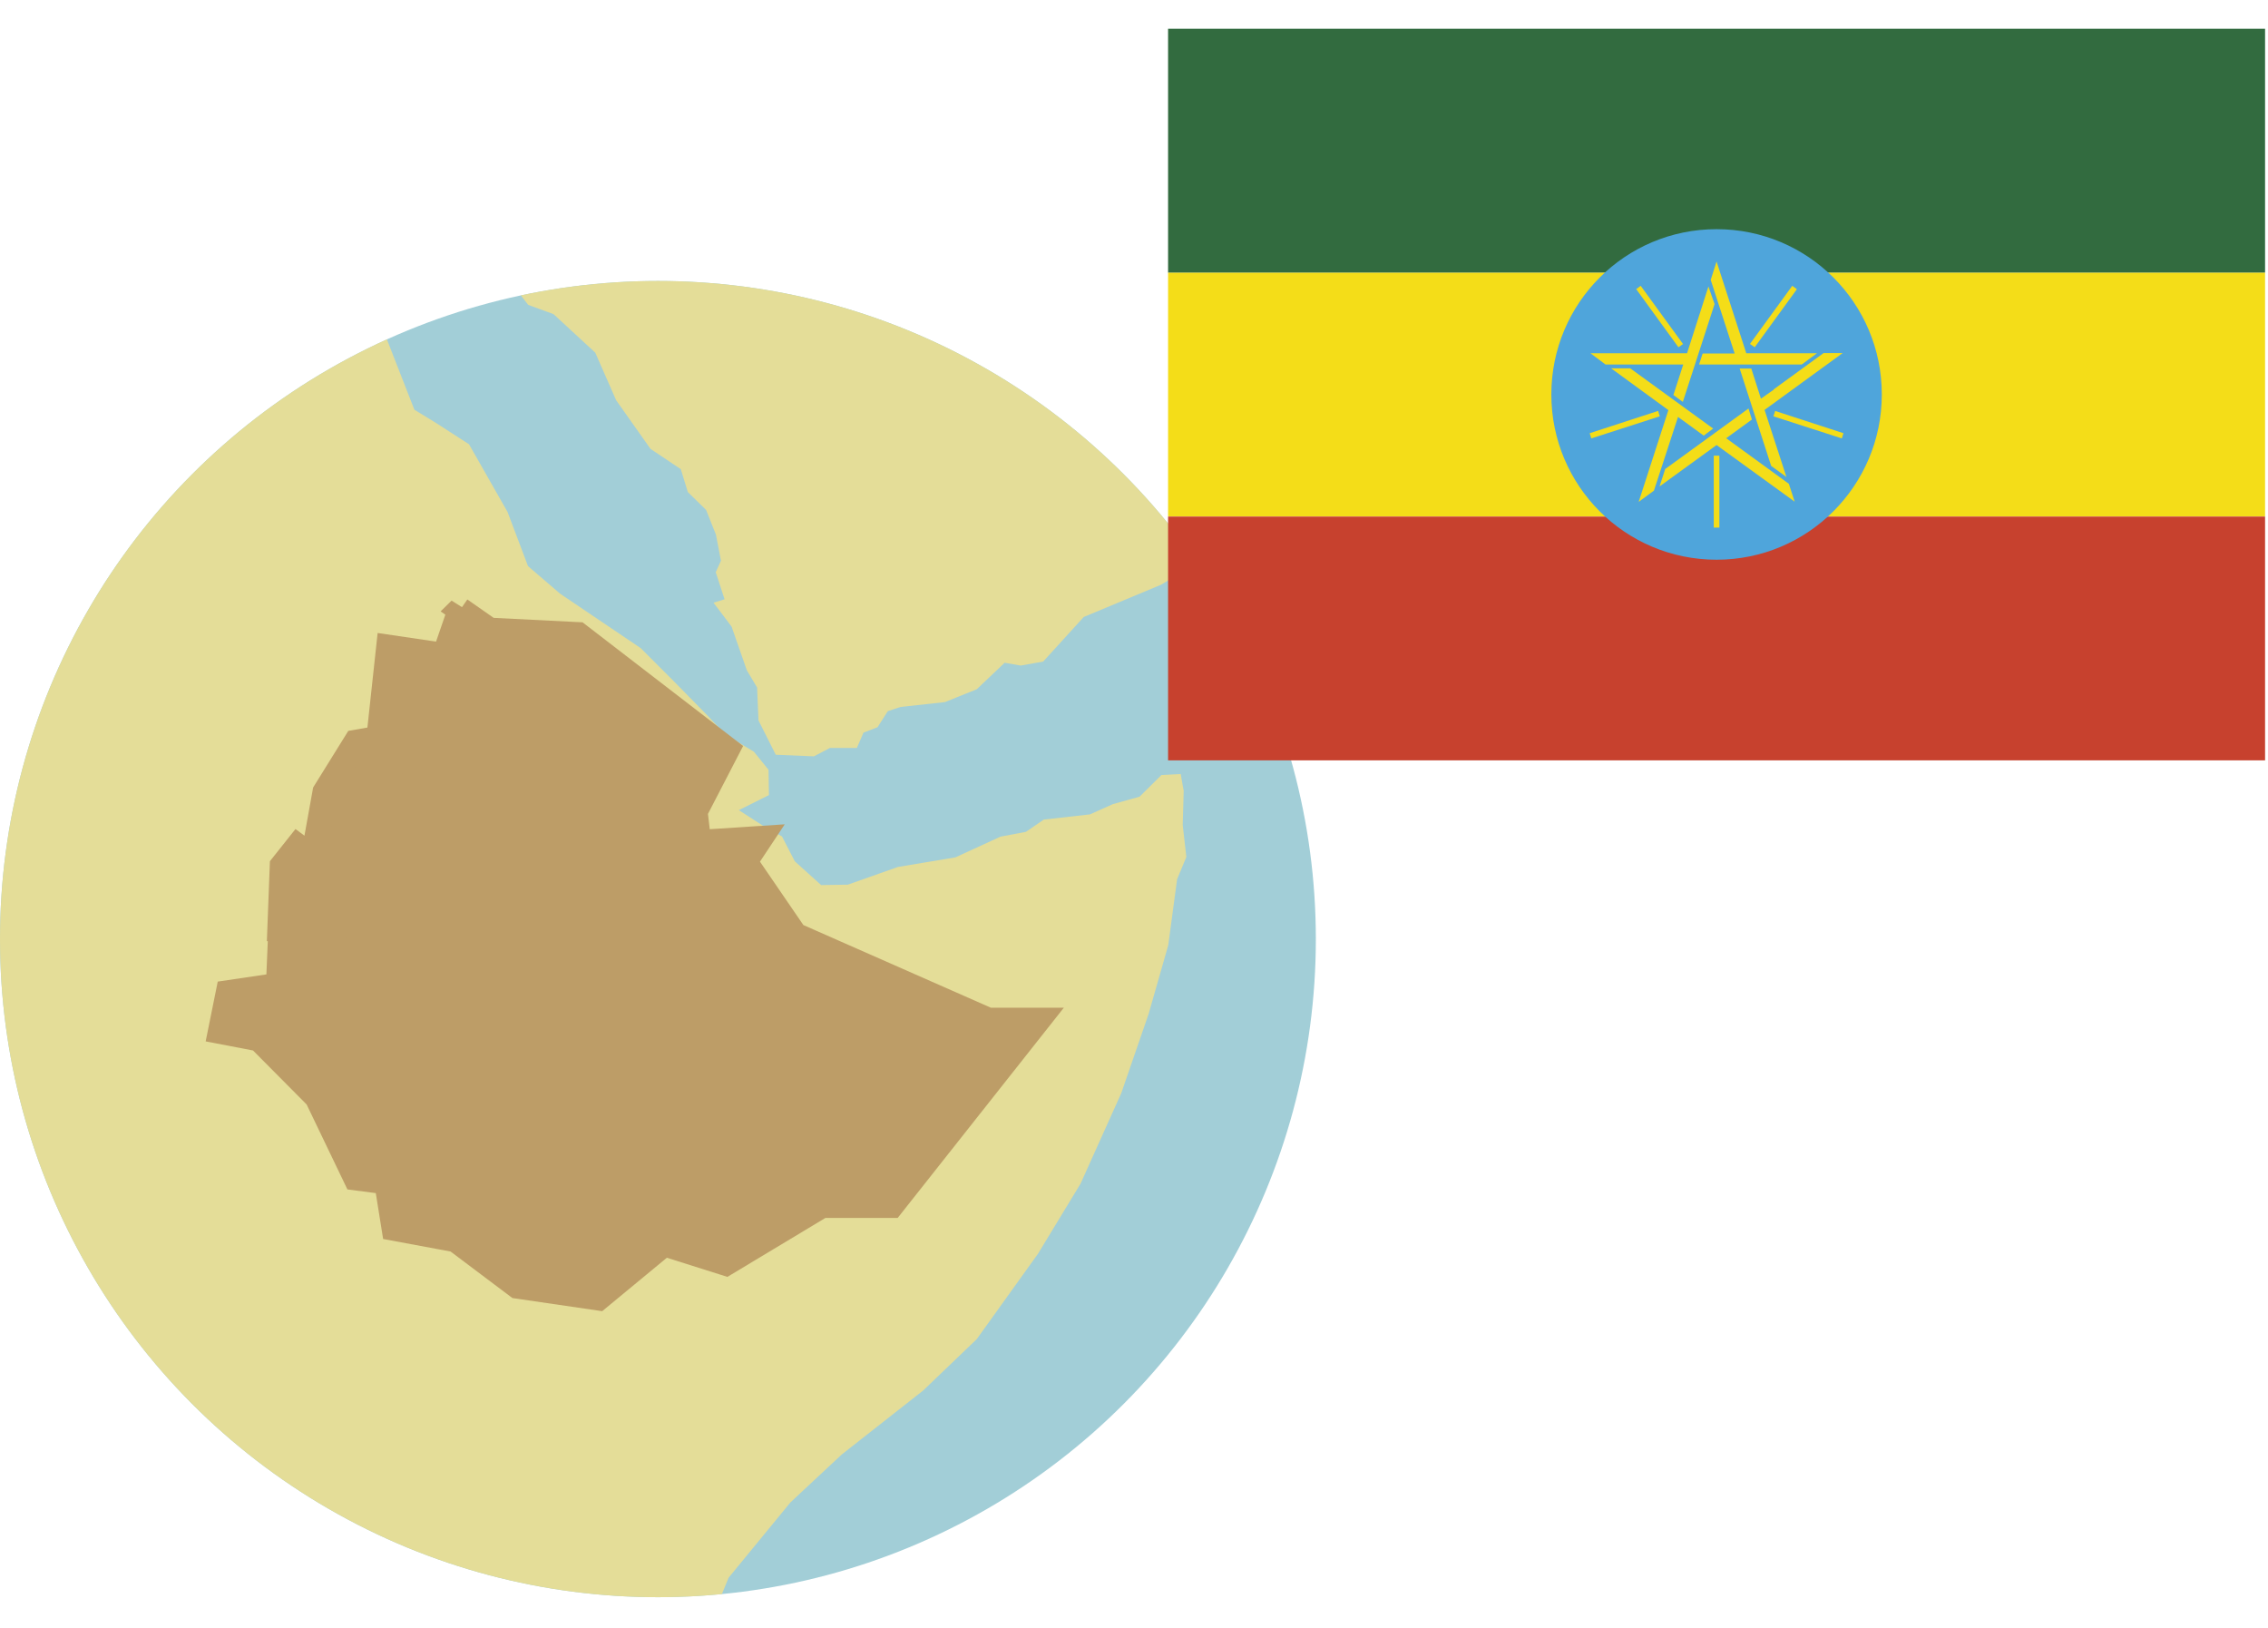 <svg clip-rule="evenodd" fill-rule="evenodd" viewBox="0 0 124 89" xmlns="http://www.w3.org/2000/svg" xmlns:xlink="http://www.w3.org/1999/xlink"><clipPath id="a"><circle clip-rule="evenodd" cx="35.971" cy="51.328" r="35.971"/></clipPath><g clip-path="url(#a)"><circle cx="35.971" cy="51.328" fill="#9ccbd4" fill-opacity=".94" r="43.347"/><g fill-rule="nonzero"><path d="m74.39 22.514c-8.771-11.668-22.689-19.253-38.419-19.253-4.687 0-9.21.703-13.502 1.954l1.241.966 2.14 3.447.099 1.866.626 2.206 2.305 2.964 1.383.505 2.283 2.107 1.142 2.602 1.877 2.656 1.657 1.109.384 1.251.999.977.538 1.35.275 1.427-.286.626.483 1.482-.604.186.988 1.307.835 2.392.559.934.077 1.8.944 1.877 2.086.088.878-.461h1.471l.362-.835.768-.296.56-.878.703-.231 2.415-.263 1.745-.703 1.526-1.449.878.154 1.229-.219 2.218-2.437 4.215-1.757 2.524-1.514-.109-1.109.318-1.46 1.789-.977 1.186-.263 1.591-1.175 1.482.209 1.087-.977-.231-1.285.857-.867.439-.022z" fill="#e4dd98"/><path d="m64.708 43.184-.154-.878-1.053.054-1.197 1.186-1.46.406-1.251.56-2.525.285-.977.67-1.394.263-2.459 1.131-3.15.527-2.733.966-1.46.022-1.438-1.296-.702-1.361-.999-.56-1.361-.878 1.646-.823-.022-1.383-.801-.988-1.548-.933-1.021-1.076-1.811-1.844-1.811-1.811-4.391-2.964-1.767-1.514-1.12-2.964-2.107-3.699-1.768-1.142-1.218-.746-1.493-3.82-.768-3.282.593-.593-1.669-3.271-.23-.439-3.732-2.755-.044-.286c-16.202 7.783-27.409 24.248-27.409 43.38 0 24.797 18.781 45.203 42.897 47.782l1.295-1.361.681-2.217 1.02-1.339.659-1.954 1.153-.264.614-1.8 2.207-1.394.68-.779.725-1.767 3.381-4.117 2.81-2.623 4.445-3.491 2.931-2.81 3.348-4.665 2.327-3.831 2.228-4.95 1.493-4.325 1.076-3.765.483-3.601.505-1.218-.198-1.745.055-1.921z" fill="#e4dd98"/><path d="m25.17 33.316-.867 2.513-3.052-.45-.538 4.973-1.251.219-1.691 2.722-.647 3.59-.845-.626-.846 1.065-.131 3.436h3.391l-.329.131-3.029.352-.11 2.612-2.744.406-.428 2.119 2.118.406 3.161 3.183 2.119 4.413 1.69.219.406 2.536 3.37.626 3.37 2.535 4.435.648 3.589-2.964 3.37 1.065 5.258-3.161h3.809l8.002-10.121h-2.722l-10.56-4.654-2.744-4.007.845-1.273-3.37.22-.197-1.691 1.756-3.392-8.156-6.278-4.841-.242-1.602-1.119zm-.867 8.353-.407 2.316-1.064-1.669z" fill="#bd9d67" stroke="#bd9d67" stroke-width="1.37"/></g></g><path d="m63.863 28.233h59.977v13.326h-59.977z" fill="#c7412e"/><path d="m63.863 14.896h59.977v13.326h-59.977z" fill="#f4dd18"/><path d="m63.863 1.571h59.977v13.326h-59.977z" fill="#326b3f"/><g fill-rule="nonzero"><path d="m102.885 21.559c0 4.984-4.039 9.034-9.034 9.034-4.994 0-9.033-4.039-9.033-9.034 0-4.994 4.039-9.033 9.033-9.033 4.995 0 9.034 4.039 9.034 9.033z" fill="#4fa5db"/><path d="m93.533 15.292.318-.999 1.625 5.016h3.864l-.834.615h-5.61l.187-.582.022-.022h1.734l-1.306-4.017zm-4.072.516 2.305 3.172.252-.176-2.316-3.183-.252.187zm6.224 2.996.252.176 2.305-3.172-.252-.187-2.316 3.183zm-2.273-3.161-1.174 3.666h-5.28l.823.615h4.248l-.538 1.668.516.374 1.735-5.346-.341-.977zm3.568 5.653-.703.494-.527-1.647h-.636l1.723 5.324.834.604-1.196-3.666 4.27-3.107h-1.043l-2.733 1.987zm-8.88-1.153 3.117 2.273-1.625 5.016.835-.615 1.317-4.028 1.405 1.021.516-.385-4.534-3.293h-1.031zm2.952 5.467-.318.977 3.117-2.261 4.27 3.095-.318-.977-3.425-2.492 1.405-1.021-.186-.603-4.534 3.293zm-4.138-1.932.088.285 3.743-1.207-.088-.297zm10.143-1.219-.099.297 3.743 1.207.088-.285-3.743-1.219zm-3.359 6.378h.307v-3.93h-.307z" fill="#f4dd18"/></g></svg>